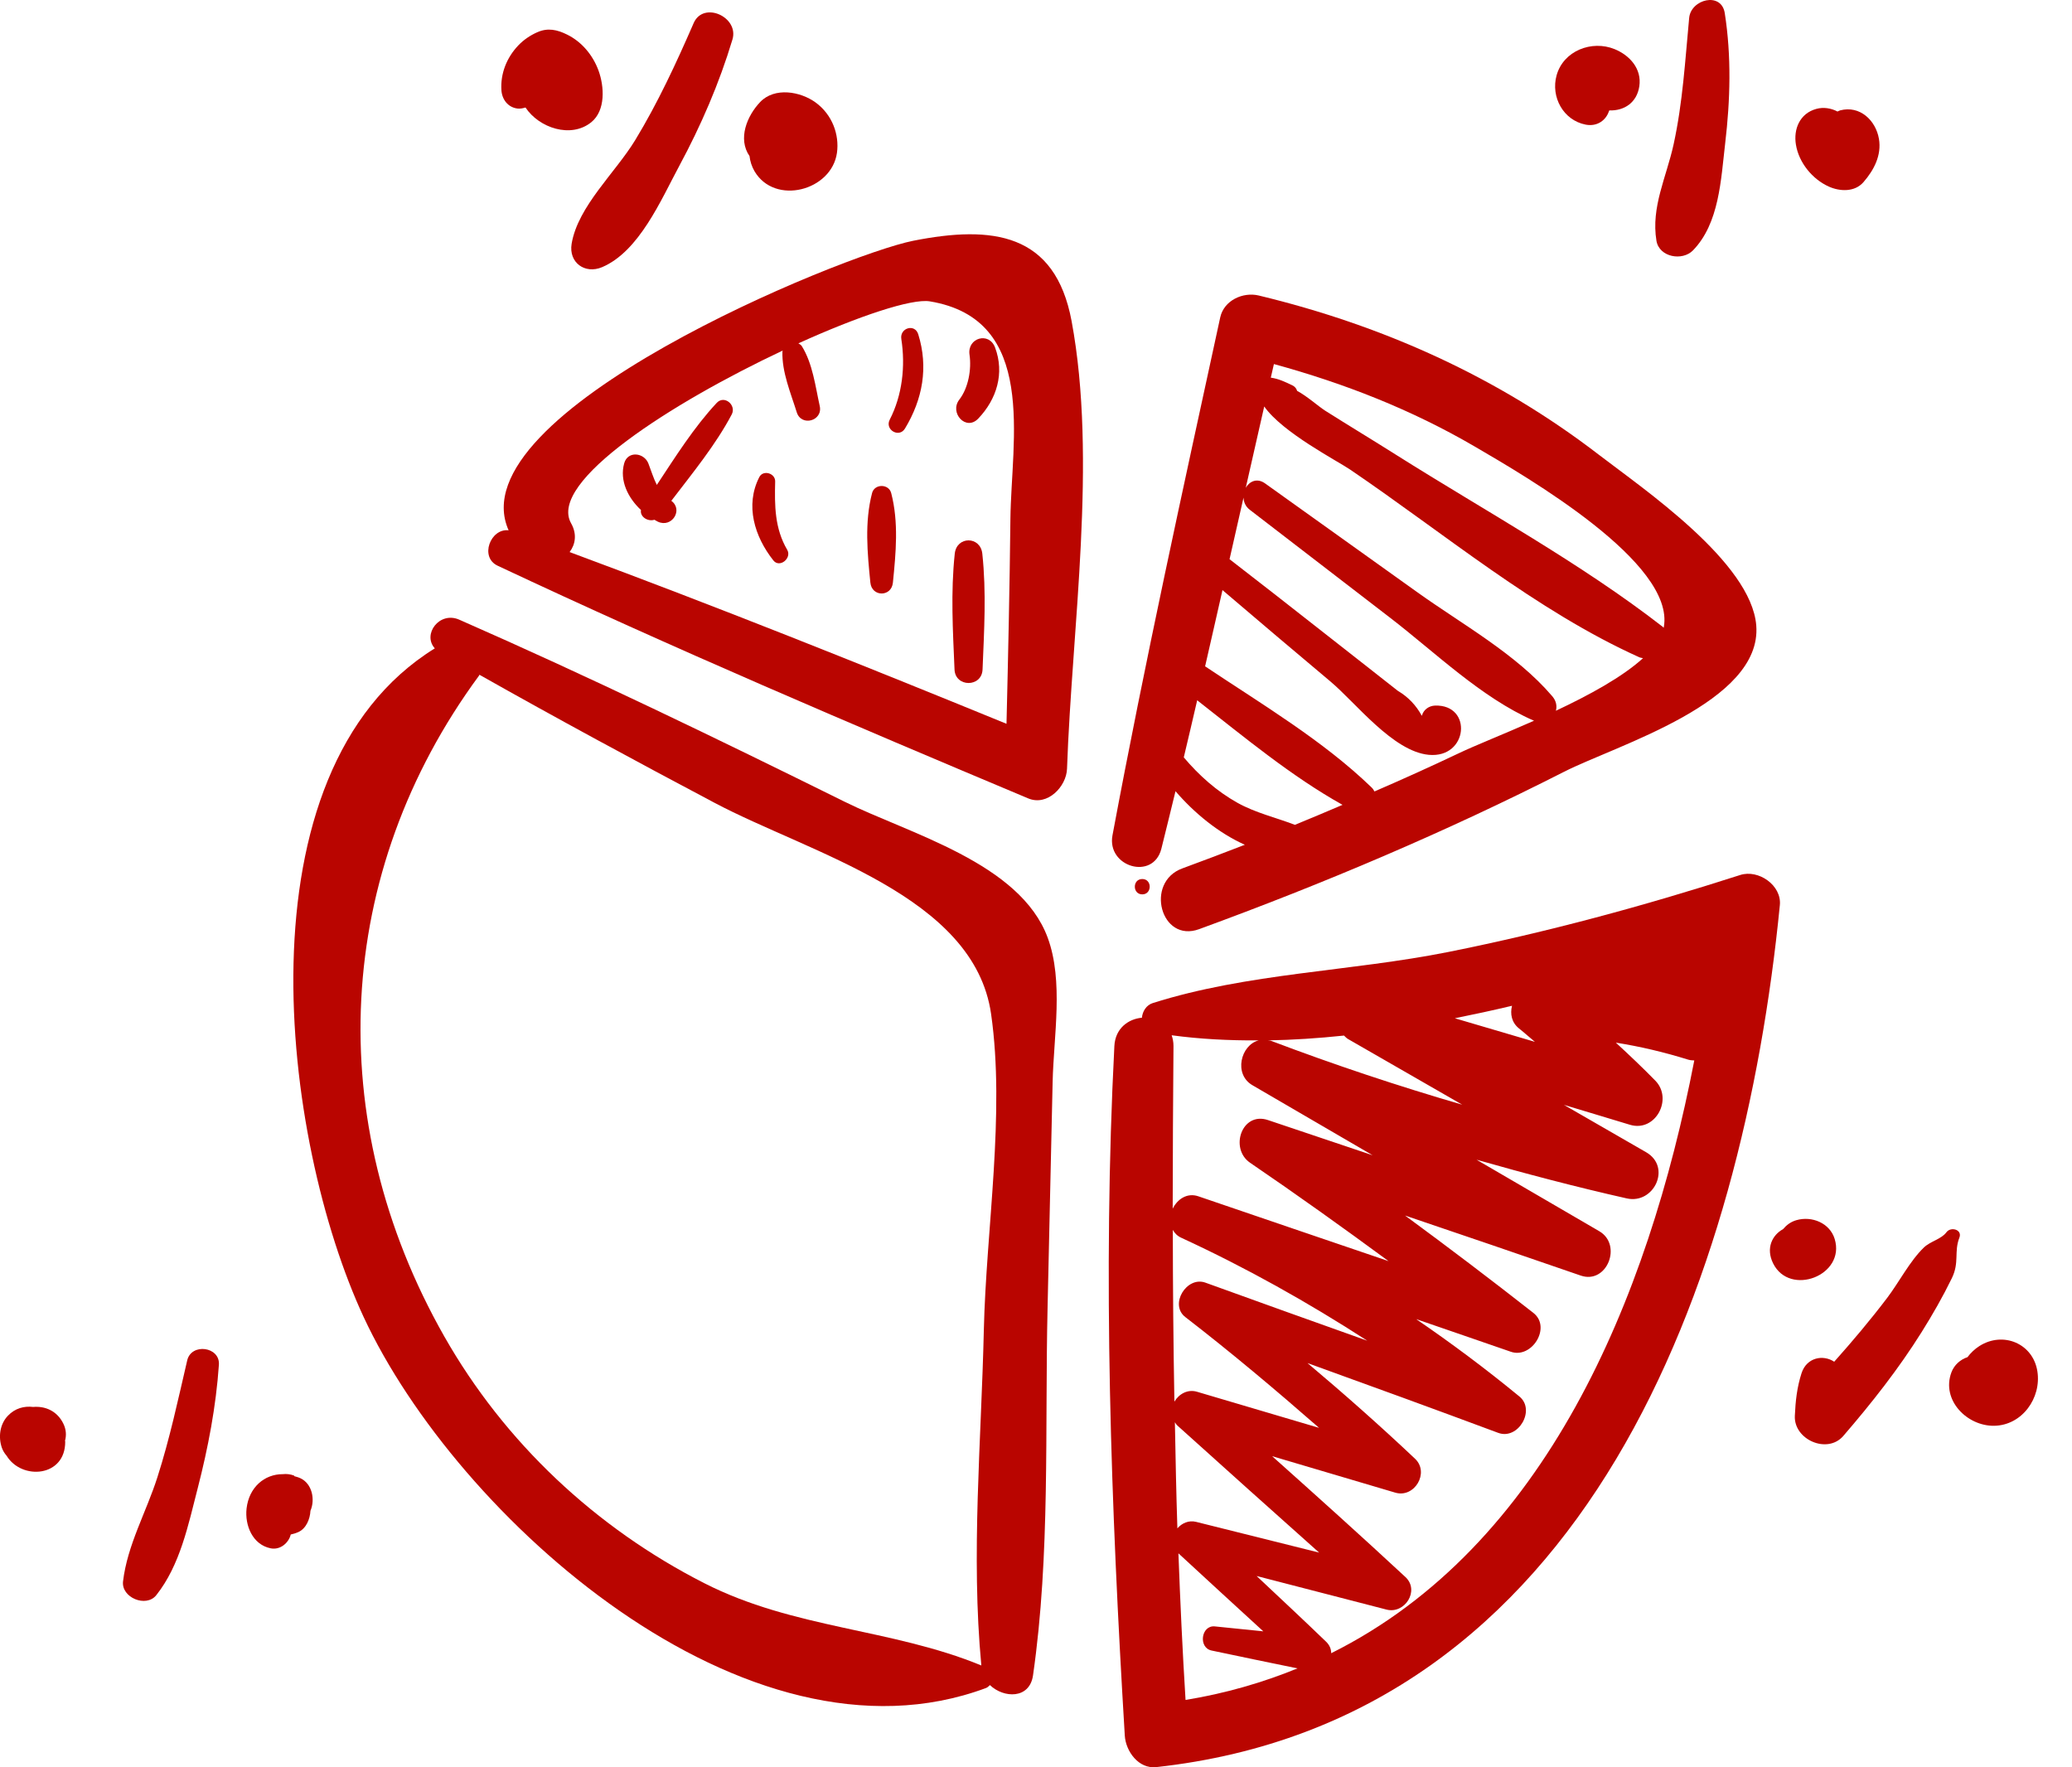 <?xml version="1.0" encoding="UTF-8"?> <svg xmlns="http://www.w3.org/2000/svg" width="34" height="29" viewBox="0 0 34 29" fill="none"><path d="M17.192 15.387C16.739 14.158 14.917 13.68 13.858 13.155C11.77 12.122 9.668 11.104 7.535 10.168C7.21 10.026 6.927 10.41 7.135 10.639C3.856 12.668 4.621 18.718 5.968 21.613C7.491 24.888 12.242 29.165 16.18 27.699C16.205 27.689 16.225 27.67 16.244 27.651C16.47 27.868 16.895 27.883 16.951 27.492C17.237 25.508 17.144 23.455 17.19 21.453C17.217 20.218 17.245 18.984 17.273 17.75C17.29 17.005 17.455 16.1 17.192 15.387ZM16.144 21.823C16.103 23.643 15.931 25.516 16.103 27.329C14.626 26.721 13.03 26.729 11.557 25.979C9.775 25.072 8.279 23.67 7.29 21.929C5.275 18.38 5.485 14.315 7.859 11.089C7.863 11.084 7.864 11.078 7.867 11.072C9.141 11.792 10.431 12.488 11.724 13.173C13.3 14.008 15.985 14.696 16.263 16.638C16.497 18.27 16.182 20.172 16.144 21.823Z" fill="#B90500"></path><path d="M17.584 5.268C17.314 3.82 16.286 3.693 14.984 3.951C13.825 4.181 7.485 6.776 8.346 8.702C8.05 8.666 7.865 9.142 8.166 9.283C11.032 10.631 13.953 11.875 16.872 13.101C17.19 13.234 17.499 12.905 17.509 12.616C17.589 10.305 18.008 7.548 17.584 5.268ZM16.58 8.518C16.568 9.638 16.543 10.757 16.516 11.877C14.141 10.905 11.754 9.951 9.347 9.059C9.441 8.935 9.472 8.764 9.371 8.586C8.987 7.905 11.038 6.602 12.845 5.752C12.844 5.758 12.839 5.761 12.839 5.767C12.828 6.104 12.975 6.448 13.074 6.765C13.149 7.006 13.507 6.907 13.451 6.661C13.379 6.337 13.336 5.968 13.158 5.681C13.143 5.657 13.121 5.647 13.101 5.634C14.088 5.187 14.96 4.896 15.257 4.945C17.036 5.239 16.594 7.214 16.58 8.518Z" fill="#B90500"></path><path d="M26.236 7.462C24.572 6.182 22.688 5.339 20.655 4.849C20.396 4.787 20.084 4.929 20.023 5.208C19.409 8.035 18.786 10.864 18.255 13.707C18.158 14.225 18.923 14.453 19.057 13.928C19.136 13.613 19.212 13.298 19.289 12.983C19.594 13.338 19.994 13.669 20.427 13.862C20.086 13.994 19.744 14.124 19.401 14.25C18.781 14.477 19.048 15.477 19.676 15.247C21.721 14.499 23.724 13.652 25.666 12.664C26.527 12.226 28.918 11.528 28.819 10.264C28.737 9.225 26.961 8.019 26.236 7.462ZM24.206 7.331C25.053 7.826 27.492 9.235 27.302 10.291C27.301 10.294 27.299 10.298 27.298 10.301C27.292 10.296 27.291 10.29 27.285 10.286C25.937 9.239 24.365 8.382 22.918 7.469C22.529 7.223 22.134 6.985 21.745 6.739C21.637 6.67 21.444 6.498 21.285 6.414C21.274 6.377 21.25 6.344 21.206 6.323C21.089 6.267 20.982 6.215 20.853 6.197C20.87 6.122 20.888 6.048 20.904 5.974C22.058 6.29 23.162 6.721 24.206 7.331ZM21.248 13.535C20.934 13.414 20.605 13.34 20.305 13.173C19.964 12.982 19.676 12.725 19.425 12.428C19.501 12.117 19.571 11.803 19.645 11.491C20.413 12.092 21.191 12.739 22.03 13.207C21.77 13.317 21.51 13.429 21.248 13.535ZM23.934 12.362C23.477 12.579 23.017 12.787 22.554 12.987C22.542 12.964 22.527 12.94 22.504 12.919C21.71 12.152 20.704 11.555 19.775 10.934C19.872 10.517 19.964 10.1 20.06 9.683C20.648 10.186 21.24 10.685 21.833 11.184C22.251 11.536 22.858 12.33 23.444 12.386C24.093 12.448 24.169 11.557 23.547 11.578C23.448 11.582 23.36 11.645 23.333 11.741C23.333 11.743 23.332 11.745 23.331 11.746C23.239 11.576 23.109 11.437 22.936 11.335C22.78 11.213 22.624 11.09 22.468 10.967L21.648 10.324C21.159 9.94 20.669 9.556 20.176 9.176C20.253 8.84 20.328 8.503 20.405 8.166C20.409 8.239 20.437 8.311 20.508 8.365L22.811 10.137C23.551 10.706 24.306 11.447 25.163 11.823C25.166 11.825 25.17 11.824 25.174 11.826C24.667 12.05 24.197 12.236 23.934 12.362ZM25.531 11.663C25.551 11.589 25.539 11.503 25.471 11.424C24.881 10.733 23.997 10.247 23.261 9.721L20.76 7.933C20.628 7.838 20.503 7.898 20.442 8.004C20.544 7.56 20.644 7.115 20.745 6.67C21.043 7.097 21.937 7.558 22.154 7.705C23.693 8.749 25.203 10.02 26.899 10.785C26.919 10.794 26.941 10.795 26.961 10.8C26.622 11.109 26.08 11.405 25.531 11.663Z" fill="#B90500"></path><path d="M28.556 14.358C26.983 14.864 25.389 15.296 23.767 15.621C22.161 15.942 20.473 15.966 18.915 16.46C18.81 16.493 18.747 16.597 18.738 16.7C18.515 16.72 18.301 16.874 18.286 17.164C18.092 20.93 18.23 24.72 18.457 28.481C18.473 28.736 18.682 29.03 18.974 28.997C26.062 28.22 28.6 21.004 29.206 14.853C29.239 14.525 28.852 14.262 28.556 14.358ZM24.928 16.878C25.018 16.949 25.099 17.025 25.187 17.096C24.749 16.968 24.311 16.839 23.873 16.709C24.187 16.646 24.5 16.578 24.811 16.504C24.778 16.637 24.803 16.779 24.928 16.878ZM22.054 16.993C22.075 17.012 22.092 17.033 22.119 17.049C22.744 17.408 23.369 17.768 23.994 18.127C22.938 17.82 21.894 17.472 20.859 17.08C20.84 17.073 20.824 17.076 20.806 17.072C21.217 17.065 21.634 17.037 22.054 16.993ZM20.653 17.072C20.361 17.147 20.238 17.626 20.552 17.808C21.209 18.191 21.866 18.574 22.524 18.957C21.952 18.765 21.38 18.572 20.808 18.38C20.376 18.234 20.172 18.847 20.513 19.08C21.282 19.604 22.037 20.144 22.785 20.694C21.746 20.34 20.705 19.987 19.666 19.631C19.478 19.566 19.318 19.68 19.243 19.834C19.244 18.945 19.249 18.055 19.256 17.163C19.256 17.097 19.244 17.04 19.226 16.988C19.69 17.051 20.168 17.075 20.653 17.072ZM19.779 21.047C19.473 20.937 19.183 21.405 19.45 21.612C20.204 22.194 20.93 22.805 21.645 23.43C20.978 23.232 20.31 23.035 19.643 22.838C19.487 22.791 19.343 22.877 19.271 23C19.254 22.061 19.246 21.122 19.245 20.182C19.275 20.233 19.315 20.279 19.38 20.309C20.449 20.802 21.461 21.37 22.436 22C21.549 21.685 20.664 21.367 19.779 21.047ZM19.628 24.973C19.506 24.942 19.393 24.995 19.32 25.079C19.301 24.499 19.29 23.919 19.279 23.338C19.292 23.357 19.302 23.376 19.32 23.392C20.094 24.088 20.868 24.785 21.646 25.477C20.974 25.309 20.301 25.141 19.628 24.973ZM19.337 25.489C19.8 25.917 20.265 26.343 20.73 26.769C20.465 26.742 20.2 26.715 19.934 26.688C19.709 26.666 19.66 27.038 19.881 27.084C20.351 27.183 20.82 27.281 21.291 27.377C20.723 27.609 20.113 27.787 19.454 27.895C19.404 27.092 19.367 26.291 19.337 25.489ZM21.844 27.128C21.844 27.063 21.82 26.996 21.759 26.938C21.383 26.575 21 26.219 20.62 25.861C21.33 26.045 22.041 26.228 22.751 26.412C23.05 26.49 23.302 26.101 23.062 25.878C22.341 25.208 21.609 24.551 20.875 23.895C21.549 24.094 22.222 24.293 22.895 24.493C23.211 24.587 23.461 24.165 23.22 23.937C22.645 23.394 22.056 22.873 21.455 22.367C22.499 22.744 23.543 23.124 24.584 23.512C24.912 23.634 25.204 23.138 24.932 22.915C24.382 22.463 23.818 22.042 23.239 21.646C23.756 21.825 24.274 22.001 24.791 22.181C25.136 22.302 25.462 21.78 25.162 21.544C24.468 21 23.766 20.467 23.056 19.946C24.018 20.272 24.979 20.599 25.938 20.931C26.369 21.08 26.626 20.428 26.244 20.204C25.572 19.813 24.901 19.421 24.229 19.03C25.044 19.262 25.864 19.478 26.694 19.665C27.141 19.765 27.432 19.151 27.013 18.908C26.563 18.649 26.113 18.389 25.663 18.13C26.023 18.239 26.384 18.346 26.744 18.456C27.165 18.585 27.456 18.035 27.164 17.734C26.952 17.517 26.735 17.312 26.515 17.109C26.912 17.172 27.303 17.264 27.702 17.388C27.736 17.398 27.769 17.4 27.802 17.401C27.04 21.34 25.347 25.381 21.844 27.128Z" fill="#B90500"></path><path d="M18.744 14.424C18.581 14.424 18.581 14.676 18.744 14.676C18.906 14.676 18.907 14.424 18.744 14.424Z" fill="#B90500"></path><path d="M11.761 6.611C11.388 7.01 11.085 7.493 10.778 7.957C10.723 7.85 10.688 7.73 10.639 7.604C10.568 7.426 10.3 7.393 10.242 7.604C10.164 7.888 10.306 8.171 10.518 8.369C10.498 8.48 10.629 8.563 10.739 8.529C10.757 8.539 10.775 8.551 10.794 8.56C11.024 8.669 11.216 8.365 11.016 8.218C11.365 7.761 11.743 7.301 12.007 6.801C12.088 6.649 11.887 6.476 11.761 6.611Z" fill="#B90500"></path><path d="M12.917 9.021C12.711 8.67 12.71 8.295 12.72 7.901C12.724 7.765 12.522 7.704 12.459 7.83C12.223 8.293 12.381 8.805 12.69 9.196C12.793 9.327 12.998 9.159 12.917 9.021Z" fill="#B90500"></path><path d="M14.624 8.091C14.584 7.936 14.35 7.936 14.31 8.091C14.185 8.572 14.233 9.071 14.282 9.56C14.305 9.798 14.629 9.799 14.652 9.56C14.701 9.071 14.749 8.573 14.624 8.091Z" fill="#B90500"></path><path d="M16.119 9.085C16.088 8.795 15.698 8.794 15.667 9.085C15.599 9.719 15.636 10.35 15.663 10.986C15.675 11.281 16.111 11.282 16.123 10.986C16.149 10.349 16.187 9.719 16.119 9.085Z" fill="#B90500"></path><path d="M15.068 5.486C15.012 5.304 14.761 5.382 14.79 5.563C14.859 6.008 14.807 6.484 14.6 6.886C14.515 7.051 14.753 7.192 14.85 7.032C15.141 6.55 15.236 6.027 15.068 5.486Z" fill="#B90500"></path><path d="M16.329 5.704C16.23 5.437 15.869 5.544 15.909 5.82C15.944 6.059 15.891 6.364 15.742 6.557C15.574 6.774 15.851 7.08 16.052 6.869C16.357 6.55 16.486 6.124 16.329 5.704Z" fill="#B90500"></path><path d="M28.302 0.215C28.247 -0.14 27.747 -0.014 27.718 0.294C27.652 0.99 27.613 1.681 27.463 2.367C27.344 2.911 27.09 3.395 27.181 3.951C27.227 4.222 27.607 4.287 27.78 4.109C28.213 3.664 28.239 2.948 28.309 2.352C28.393 1.639 28.413 0.925 28.302 0.215Z" fill="#B90500"></path><path d="M26.494 0.806C26.12 0.654 25.654 0.832 25.542 1.238C25.445 1.591 25.652 1.973 26.019 2.045C26.213 2.083 26.356 1.968 26.402 1.823C26.425 1.825 26.434 1.824 26.402 1.819C26.403 1.817 26.404 1.814 26.404 1.812C26.657 1.821 26.86 1.681 26.9 1.416C26.943 1.13 26.744 0.908 26.494 0.806Z" fill="#B90500"></path><path d="M30.832 2.278C30.78 1.976 30.52 1.726 30.196 1.811C30.18 1.815 30.167 1.824 30.152 1.83C30.047 1.775 29.922 1.754 29.804 1.787C29.533 1.861 29.427 2.119 29.47 2.375C29.518 2.669 29.74 2.941 30.01 3.062C30.191 3.143 30.433 3.155 30.578 2.989C30.75 2.791 30.878 2.548 30.832 2.278Z" fill="#B90500"></path><path d="M31.94 20.22C31.855 20.335 31.678 20.366 31.568 20.472C31.338 20.695 31.164 21.037 30.969 21.295C30.694 21.658 30.4 22.006 30.098 22.345C29.915 22.223 29.645 22.275 29.562 22.533C29.487 22.766 29.463 22.989 29.452 23.233C29.433 23.623 29.985 23.867 30.247 23.563C30.712 23.024 31.155 22.462 31.533 21.858C31.712 21.572 31.88 21.279 32.028 20.975C32.156 20.713 32.061 20.545 32.152 20.309C32.204 20.177 32.012 20.123 31.94 20.22Z" fill="#B90500"></path><path d="M30.106 20.331C30.026 20.068 29.731 19.949 29.478 20.022C29.383 20.049 29.314 20.104 29.259 20.169C29.081 20.266 28.972 20.482 29.096 20.732C29.37 21.282 30.288 20.928 30.106 20.331Z" fill="#B90500"></path><path d="M33.432 22.503C33.361 22.045 32.868 21.84 32.48 22.088C32.405 22.136 32.339 22.198 32.285 22.27C32.17 22.308 32.068 22.395 32.021 22.52C31.852 22.976 32.28 23.404 32.724 23.396C33.183 23.388 33.5 22.938 33.432 22.503Z" fill="#B90500"></path><path d="M3.072 22.323C2.922 22.967 2.785 23.61 2.583 24.24C2.4 24.814 2.09 25.351 2.019 25.949C1.987 26.215 2.398 26.386 2.565 26.175C2.955 25.683 3.089 25.025 3.244 24.422C3.415 23.757 3.545 23.08 3.592 22.394C3.612 22.096 3.139 22.034 3.072 22.323Z" fill="#B90500"></path><path d="M1.04 23.362C0.937 23.15 0.739 23.07 0.544 23.087C0.398 23.069 0.247 23.107 0.128 23.233C-0.003 23.371 -0.03 23.579 0.03 23.755C0.048 23.807 0.076 23.85 0.108 23.887C0.357 24.295 1.075 24.238 1.07 23.655C1.07 23.65 1.067 23.646 1.067 23.641C1.091 23.555 1.087 23.458 1.04 23.362Z" fill="#B90500"></path><path d="M4.93 24.257C4.896 24.241 4.861 24.232 4.827 24.222C4.828 24.219 4.829 24.217 4.83 24.215C4.767 24.19 4.703 24.183 4.64 24.19C4.339 24.189 4.086 24.406 4.046 24.753C4.015 25.029 4.144 25.348 4.443 25.407C4.602 25.438 4.739 25.314 4.771 25.18C4.812 25.171 4.853 25.159 4.889 25.143C4.891 25.142 4.893 25.141 4.896 25.14C5.025 25.082 5.087 24.925 5.094 24.794C5.094 24.794 5.094 24.792 5.094 24.791C5.174 24.608 5.123 24.347 4.93 24.257Z" fill="#B90500"></path><path d="M11.382 0.38C11.096 1.037 10.796 1.685 10.424 2.298C10.099 2.833 9.483 3.385 9.38 4C9.329 4.31 9.599 4.503 9.88 4.384C10.489 4.125 10.847 3.279 11.147 2.721C11.503 2.06 11.803 1.367 12.019 0.648C12.13 0.279 11.542 0.011 11.382 0.38Z" fill="#B90500"></path><path d="M9.821 1.157C9.728 0.905 9.549 0.688 9.307 0.568C9.142 0.486 8.987 0.452 8.814 0.53C8.699 0.581 8.593 0.653 8.505 0.745C8.315 0.945 8.21 1.206 8.228 1.482C8.238 1.633 8.336 1.762 8.491 1.781C8.533 1.786 8.579 1.778 8.623 1.764C8.846 2.1 9.368 2.275 9.702 2.006C9.94 1.813 9.917 1.419 9.821 1.157Z" fill="#B90500"></path><path d="M13.384 1.682C13.133 1.499 12.711 1.427 12.475 1.673C12.257 1.901 12.103 2.278 12.299 2.561C12.309 2.646 12.335 2.731 12.381 2.81C12.715 3.376 13.647 3.13 13.734 2.507C13.775 2.211 13.658 1.882 13.384 1.682Z" fill="#B90500"></path></svg> 